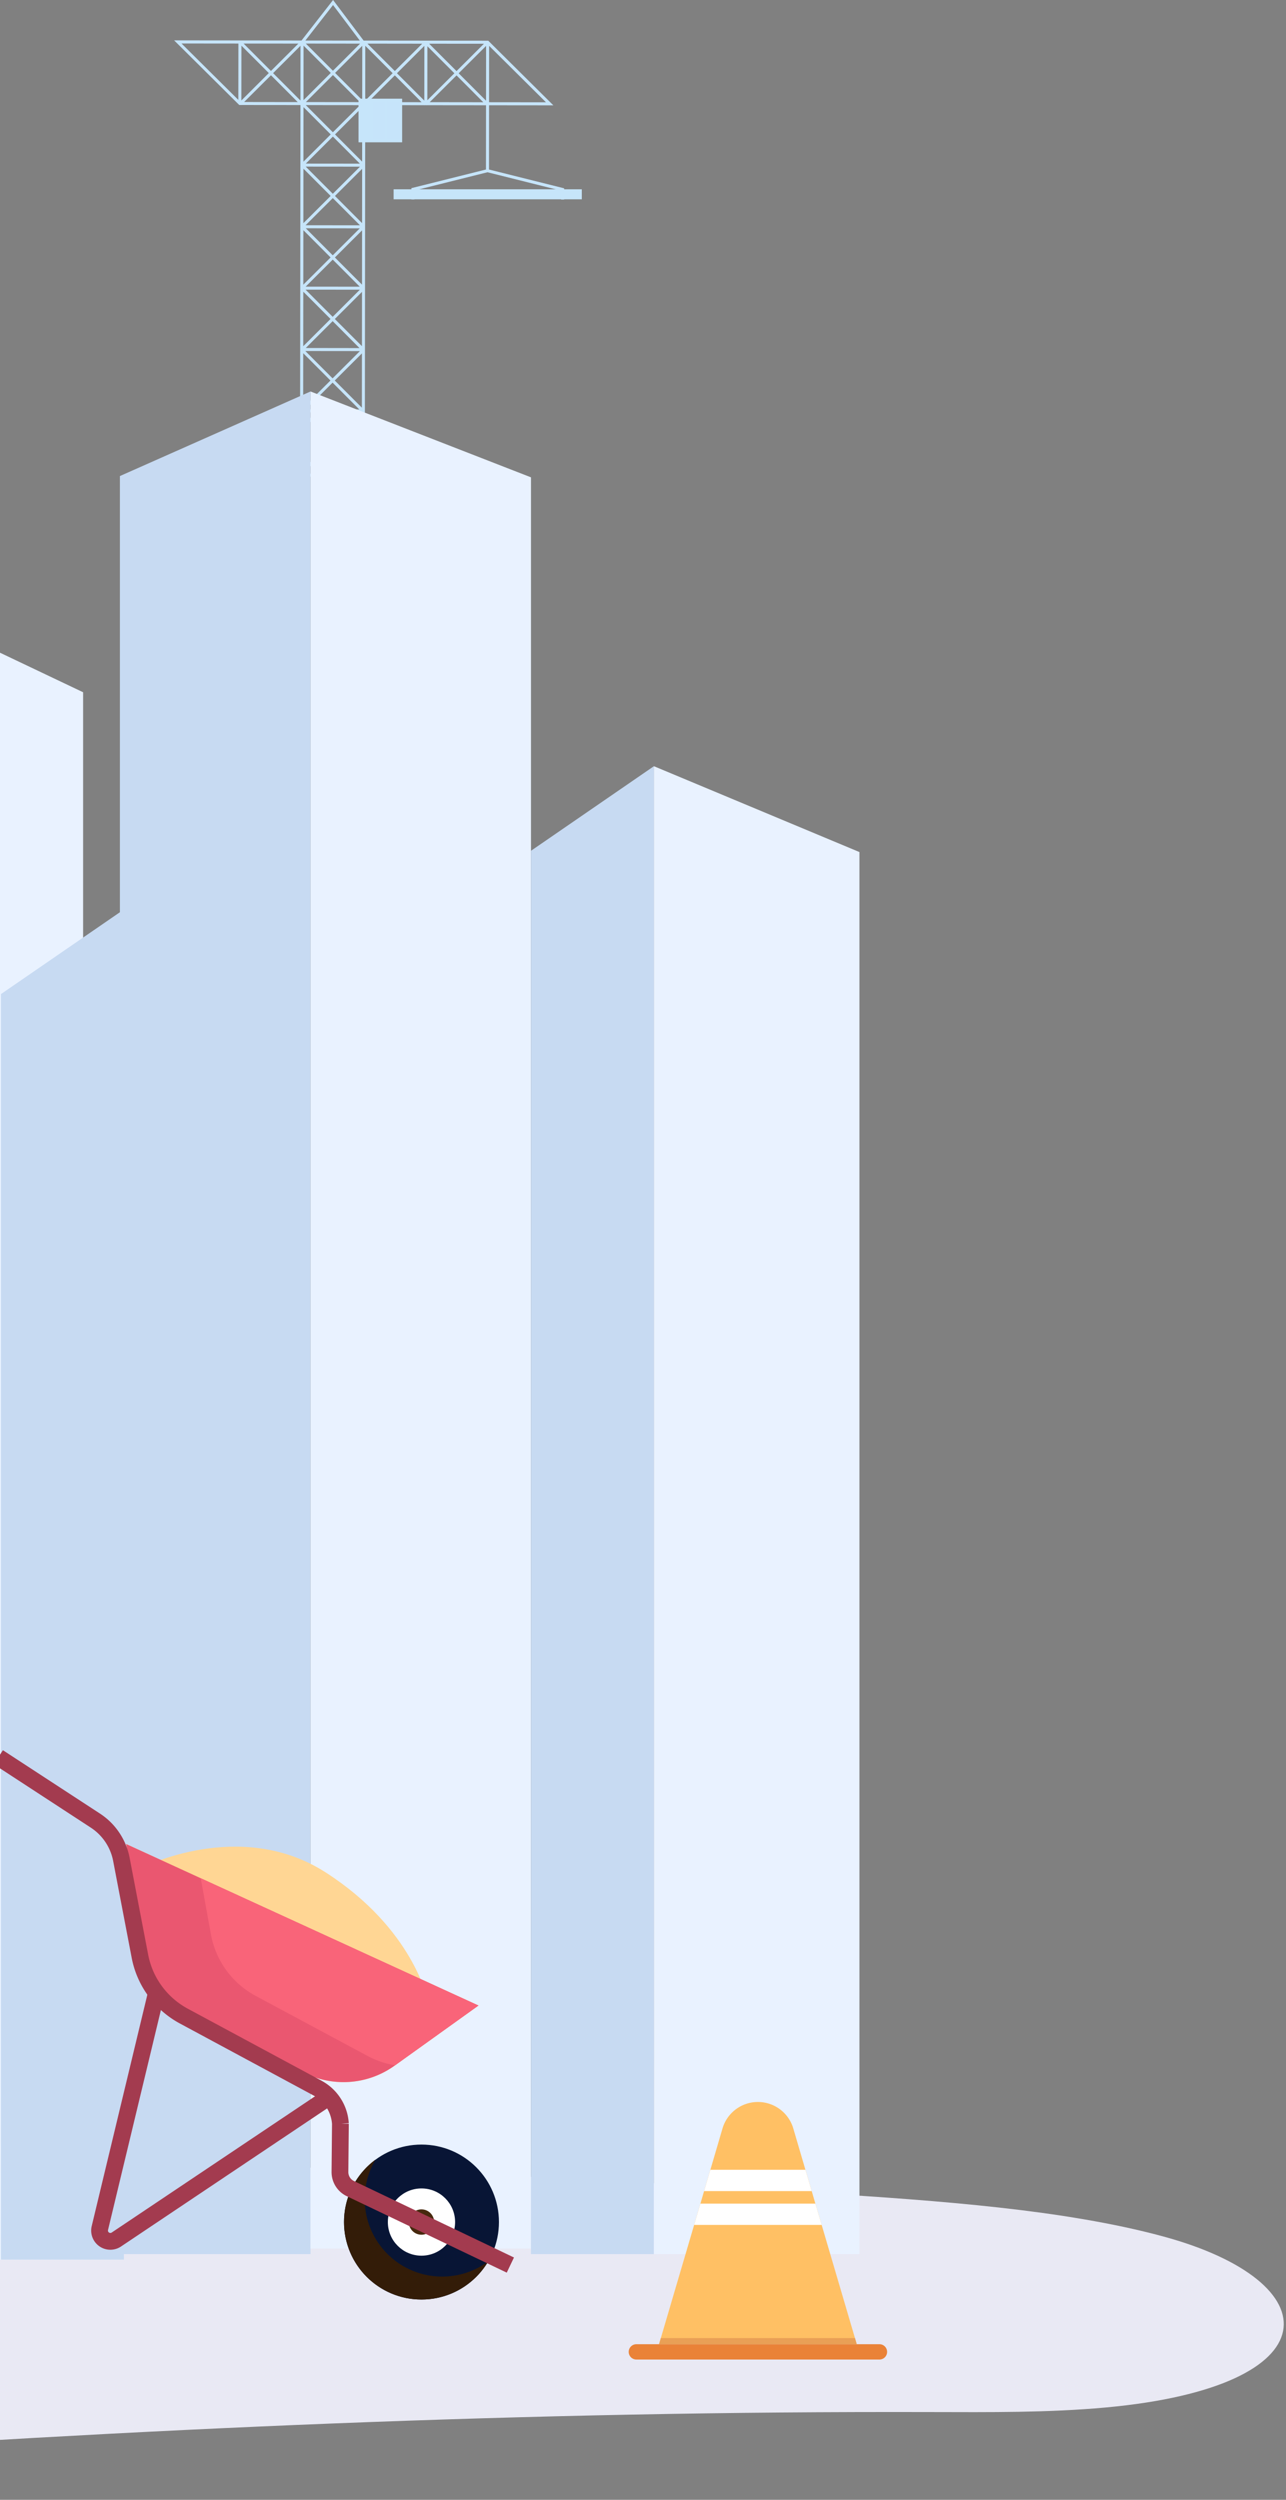 <svg xmlns="http://www.w3.org/2000/svg" xmlns:xlink="http://www.w3.org/1999/xlink" width="230" height="447" viewBox="0 0 230 447">
  <rect x="0" y="0" width="230" height="447" fill="#808080" stroke="none"/>
  <defs>
    <clipPath id="clip-path">
      <rect id="Rectangle_1780" data-name="Rectangle 1780" width="230" height="447" transform="translate(861 176)" fill="none" stroke="#707070" stroke-width="1"/>
    </clipPath>
  </defs>
  <g id="Mask_Group_1" data-name="Mask Group 1" transform="translate(-861 -176)" clip-path="url(#clip-path)">
    <path id="Path_6810" data-name="Path 6810" d="M252.56,599.746c-24.5,2.974-49.32,6.843-49.855,17.551-.512,10.236,40.11,15.5,61.2,18.569,62.8,9.128,129.19,5.2,194.855,6.554,47.146.975,94.4,1.135,141.554,2.328,67.711,2.107,134.884-2.774,201.044-7.467,70.338-4.99,141.034-8.18,212.778-7.977,10.487.03,21.116.117,31.292-.816,40.884-3.749,40.388-22.47,10.167-30.626-17.583-4.745-39.835-6.355-61.334-7.707-47.531-2.991-95.492-5.346-143.708-5.625-87.87-.508-174.505,3.931-262.074-1.3-78.214-4.671-107.871-2.6-185.108,6.156C366.929,593.519,288.406,595.4,252.56,599.746Z" transform="translate(13.3 -22)" fill="#e9e9f4"/>
    <g id="Group_6171" data-name="Group 6171" transform="translate(13.3 -22)">
      <rect id="Rectangle_1774" data-name="Rectangle 1774" width="33.657" height="1.789" transform="translate(951.756 233.637) rotate(-180)" fill="#c6e5fa"/>
      <path id="Path_6916" data-name="Path 6916" d="M878.841,205.217l11.646,11.557h.274l.029.03.03-.029,10.617.011-.073,66.455,11.582.012.073-66.454,10.617.012.03.029.029-.029h.255l.029.029.029-.029,10.618.012-.013,11.489-13.338,3.333,0,2h.543l0-1.577,13.066-3.265,13.172,3.294,0,1.577h.543l0-2-13.443-3.362.012-11.489,11.5.013-11.646-11.557-21.989-.024h-.3L907.271,198l-5.644,7.242h-.177Zm56.328,11.063.011-10.079,10.168,10.091Zm-.915-10.459-4.905,4.894-4.9-4.9Zm.372,10.184-4.894-4.9,4.905-4.9Zm-10.074.264,4.8-4.786,4.785,4.8Zm-.411-10,4.823,4.834-4.834,4.824Zm-.926-.456L918.31,210.7l-4.9-4.9Zm.372,10.184-4.894-4.9,4.905-4.9Zm-10.074.264,4.8-4.786,4.785,4.8Zm-.482-10.075,4.894,4.9-4.9,4.894Zm-.976-.928-9.741-.011,4.95-6.351Zm.05.543-4.86,4.849-4.85-4.86Zm-9.711,65.4,4.789-4.78,4.779,4.79Zm9.69.553-4.912,4.9-4.9-4.912Zm-4.9-6.1-4.875-4.886,9.761.011Zm-4.8-5.429,4.815-4.8,4.8,4.816Zm4.816-5.572-4.849-4.86,9.709.01Zm-4.83-5.4,4.841-4.831,4.831,4.841Zm4.842-5.6-4.823-4.835,9.658.011Zm-4.855-5.378,4.867-4.856,4.856,4.867Zm4.867-5.623-4.849-4.861,9.71.011Zm-4.83-5.4,4.842-4.831,4.83,4.841Zm4.842-5.6-4.849-4.86,9.71.011Zm-4.83-5.4,4.842-4.83,4.83,4.841Zm10.075-.353-4.849-4.861,4.86-4.849Zm-.012,11-4.849-4.86,4.86-4.85Zm-.012,11-4.849-4.86,4.86-4.85Zm-.012,11-4.849-4.86,4.86-4.85Zm-.012,11-4.849-4.86,4.86-4.85Zm-.012,11-4.849-4.86,4.86-4.849Zm-.012,11-4.85-4.86,4.861-4.849Zm-10.5.775,5.263-5.252,5.233,5.245v.045l-10.5-.012Zm.011-10.515,4.869,4.879-4.879,4.869Zm.012-11,4.869,4.879-4.879,4.869Zm.012-11,4.869,4.879-4.879,4.869Zm.013-11,4.868,4.879-4.879,4.868Zm.012-11,4.868,4.879-4.879,4.868Zm.012-11,4.868,4.879-4.879,4.868Zm.012-11,4.868,4.88-4.879,4.868Zm-.926-.365-4.906,4.894-4.894-4.9Zm.372,10.183-4.894-4.9,4.9-4.894Zm-10.075.264,4.8-4.785,4.786,4.8Zm-.481-10.075,4.894,4.9-4.905,4.9Zm-.554,9.7-10.168-10.09,10.179.011Z" fill="#c6e5fa"/>
      <path id="Path_6917" data-name="Path 6917" d="M911.822,215.646v7.8h7.8v-7.8Z" fill="#c6e5fa"/>
      <rect id="Rectangle_1775" data-name="Rectangle 1775" width="2.07" height="6.684" transform="translate(919.114 222.87) rotate(-180)" fill="#c6e5fa" opacity="0.5"/>
      <rect id="Rectangle_1776" data-name="Rectangle 1776" width="2.07" height="6.684" transform="translate(916.599 222.87) rotate(-180)" fill="#c6e5fa" opacity="0.5"/>
    </g>
    <g id="Group_6172" data-name="Group 6172" transform="translate(13.3 -22)">
      <path id="Path_6918" data-name="Path 6918" d="M830.293,602.044h-27.9V321.554l27.9-15.124Z" fill="#c7daf2"/>
      <path id="Path_6919" data-name="Path 6919" d="M862.563,602.044H830.293V306.43l32.271,15.354Z" fill="#e9f2ff"/>
      <path id="Path_6920" data-name="Path 6920" d="M869.86,602.044H847.878V375.75l21.982-15.124Z" fill="#c7daf2"/>
      <path id="Path_6921" data-name="Path 6921" d="M903.236,601.058H869.146V283.124L903.236,268Z" fill="#c7daf2"/>
      <path id="Path_6922" data-name="Path 6922" d="M942.667,600.073H903.236V268l39.431,15.354Z" fill="#e9f2ff"/>
      <path id="Path_6923" data-name="Path 6923" d="M964.649,601.058H942.667V350.13l21.982-15.124Z" fill="#c7daf2"/>
      <path id="Path_6924" data-name="Path 6924" d="M1001.409,601.058H964.649V335.006l36.761,15.354Z" fill="#e9f2ff"/>
    </g>
    <g id="Group_6174" data-name="Group 6174" transform="translate(13.3 -22)">
      <g id="Group_6173" data-name="Group 6173">
        <path id="Path_6925" data-name="Path 6925" d="M1000.929,617.173H965.571l.318-1.093,5.956-20.241,1.125-3.81.653-2.235,1.126-3.81,2.17-7.392a6.6,6.6,0,0,1,12.662,0l2.17,7.392,1.126,3.81.653,2.235,1.126,3.81,5.955,20.241Z" fill="#ffc064"/>
        <path id="Path_6926" data-name="Path 6926" d="M1004.988,619.912H961.515a1.371,1.371,0,0,1-1.371-1.371h0a1.37,1.37,0,0,1,1.371-1.37h43.473a1.369,1.369,0,0,1,1.37,1.37h0A1.37,1.37,0,0,1,1004.988,619.912Z" fill="#ea8237"/>
        <path id="Path_6927" data-name="Path 6927" d="M992.877,589.794H973.623l1.126-3.81h17Z" fill="#fff"/>
        <path id="Path_6928" data-name="Path 6928" d="M994.656,595.839H971.845l1.126-3.81H993.53Z" fill="#fff"/>
        <path id="Path_6929" data-name="Path 6929" d="M1000.929,617.173H965.571l.318-1.093h34.722Z" fill="#e9a056"/>
      </g>
    </g>
    <g id="Group_6176" data-name="Group 6176" transform="translate(6.3 -22)">
      <path id="Path_6930" data-name="Path 6930" d="M931.205,555.718s-2.515-12.809-18.288-22.927c-15.293-9.809-32.78-.84-32.78-.84Z" fill="#ffd694"/>
      <g id="Group_6175" data-name="Group 6175">
        <path id="Path_6931" data-name="Path 6931" d="M940.271,556.613,877.256,527.73l3.466,18.99a15.623,15.623,0,0,0,7.979,10.962l20.047,10.767a15.628,15.628,0,0,0,16.5-1.067Z" fill="#ffd694"/>
        <path id="Path_6932" data-name="Path 6932" d="M877.257,527.729l3.47,18.993a15.612,15.612,0,0,0,7.97,10.962l20.047,10.769a15.65,15.65,0,0,0,16.5-1.07l.114-.084,14.91-10.687L890.6,533.849Z" fill="#ea5770"/>
        <path id="Path_6933" data-name="Path 6933" d="M890.6,533.849l1.83,10.066a15.658,15.658,0,0,0,7.981,10.963l20.047,10.759a15.9,15.9,0,0,0,4.9,1.662l14.91-10.687Z" fill="#f96479"/>
        <circle id="Ellipse_10" data-name="Ellipse 10" cx="13.855" cy="13.855" r="13.855" transform="translate(916.226 581.473)" fill="#081535"/>
        <path id="Path_6934" data-name="Path 6934" d="M916.226,595.353a13.855,13.855,0,0,0,25.78,7.024,13.858,13.858,0,0,1-20.157-18.2A13.84,13.84,0,0,0,916.226,595.353Z" fill="#331c08"/>
        <circle id="Ellipse_11" data-name="Ellipse 11" cx="6.013" cy="6.013" r="6.013" transform="translate(924.068 589.315)" fill="#fff"/>
        <path id="Path_6935" data-name="Path 6935" d="M927.815,595.333a2.266,2.266,0,1,0,2.261-2.271A2.267,2.267,0,0,0,927.815,595.333Z" fill="#47290e"/>
        <path id="Path_6936" data-name="Path 6936" d="M945.978,603.02l-28.617-13.674a3.273,3.273,0,0,1-1.861-2.983l.082-8.622a7.784,7.784,0,0,0-4.077-6.358L887.579,558.5a15.458,15.458,0,0,1-7.854-10.705l-3.314-17.315a10.672,10.672,0,0,0-4.65-6.934L854.4,512.215" fill="none" stroke="#a33b4f" stroke-miterlimit="10" stroke-width="3"/>
        <path id="Path_6937" data-name="Path 6937" d="M913.543,572.97,875.51,598.453a1.929,1.929,0,0,1-2.949-2.053l10.115-42.062" fill="none" stroke="#a33b4f" stroke-miterlimit="10" stroke-width="3"/>
      </g>
    </g>
  </g>
</svg>
